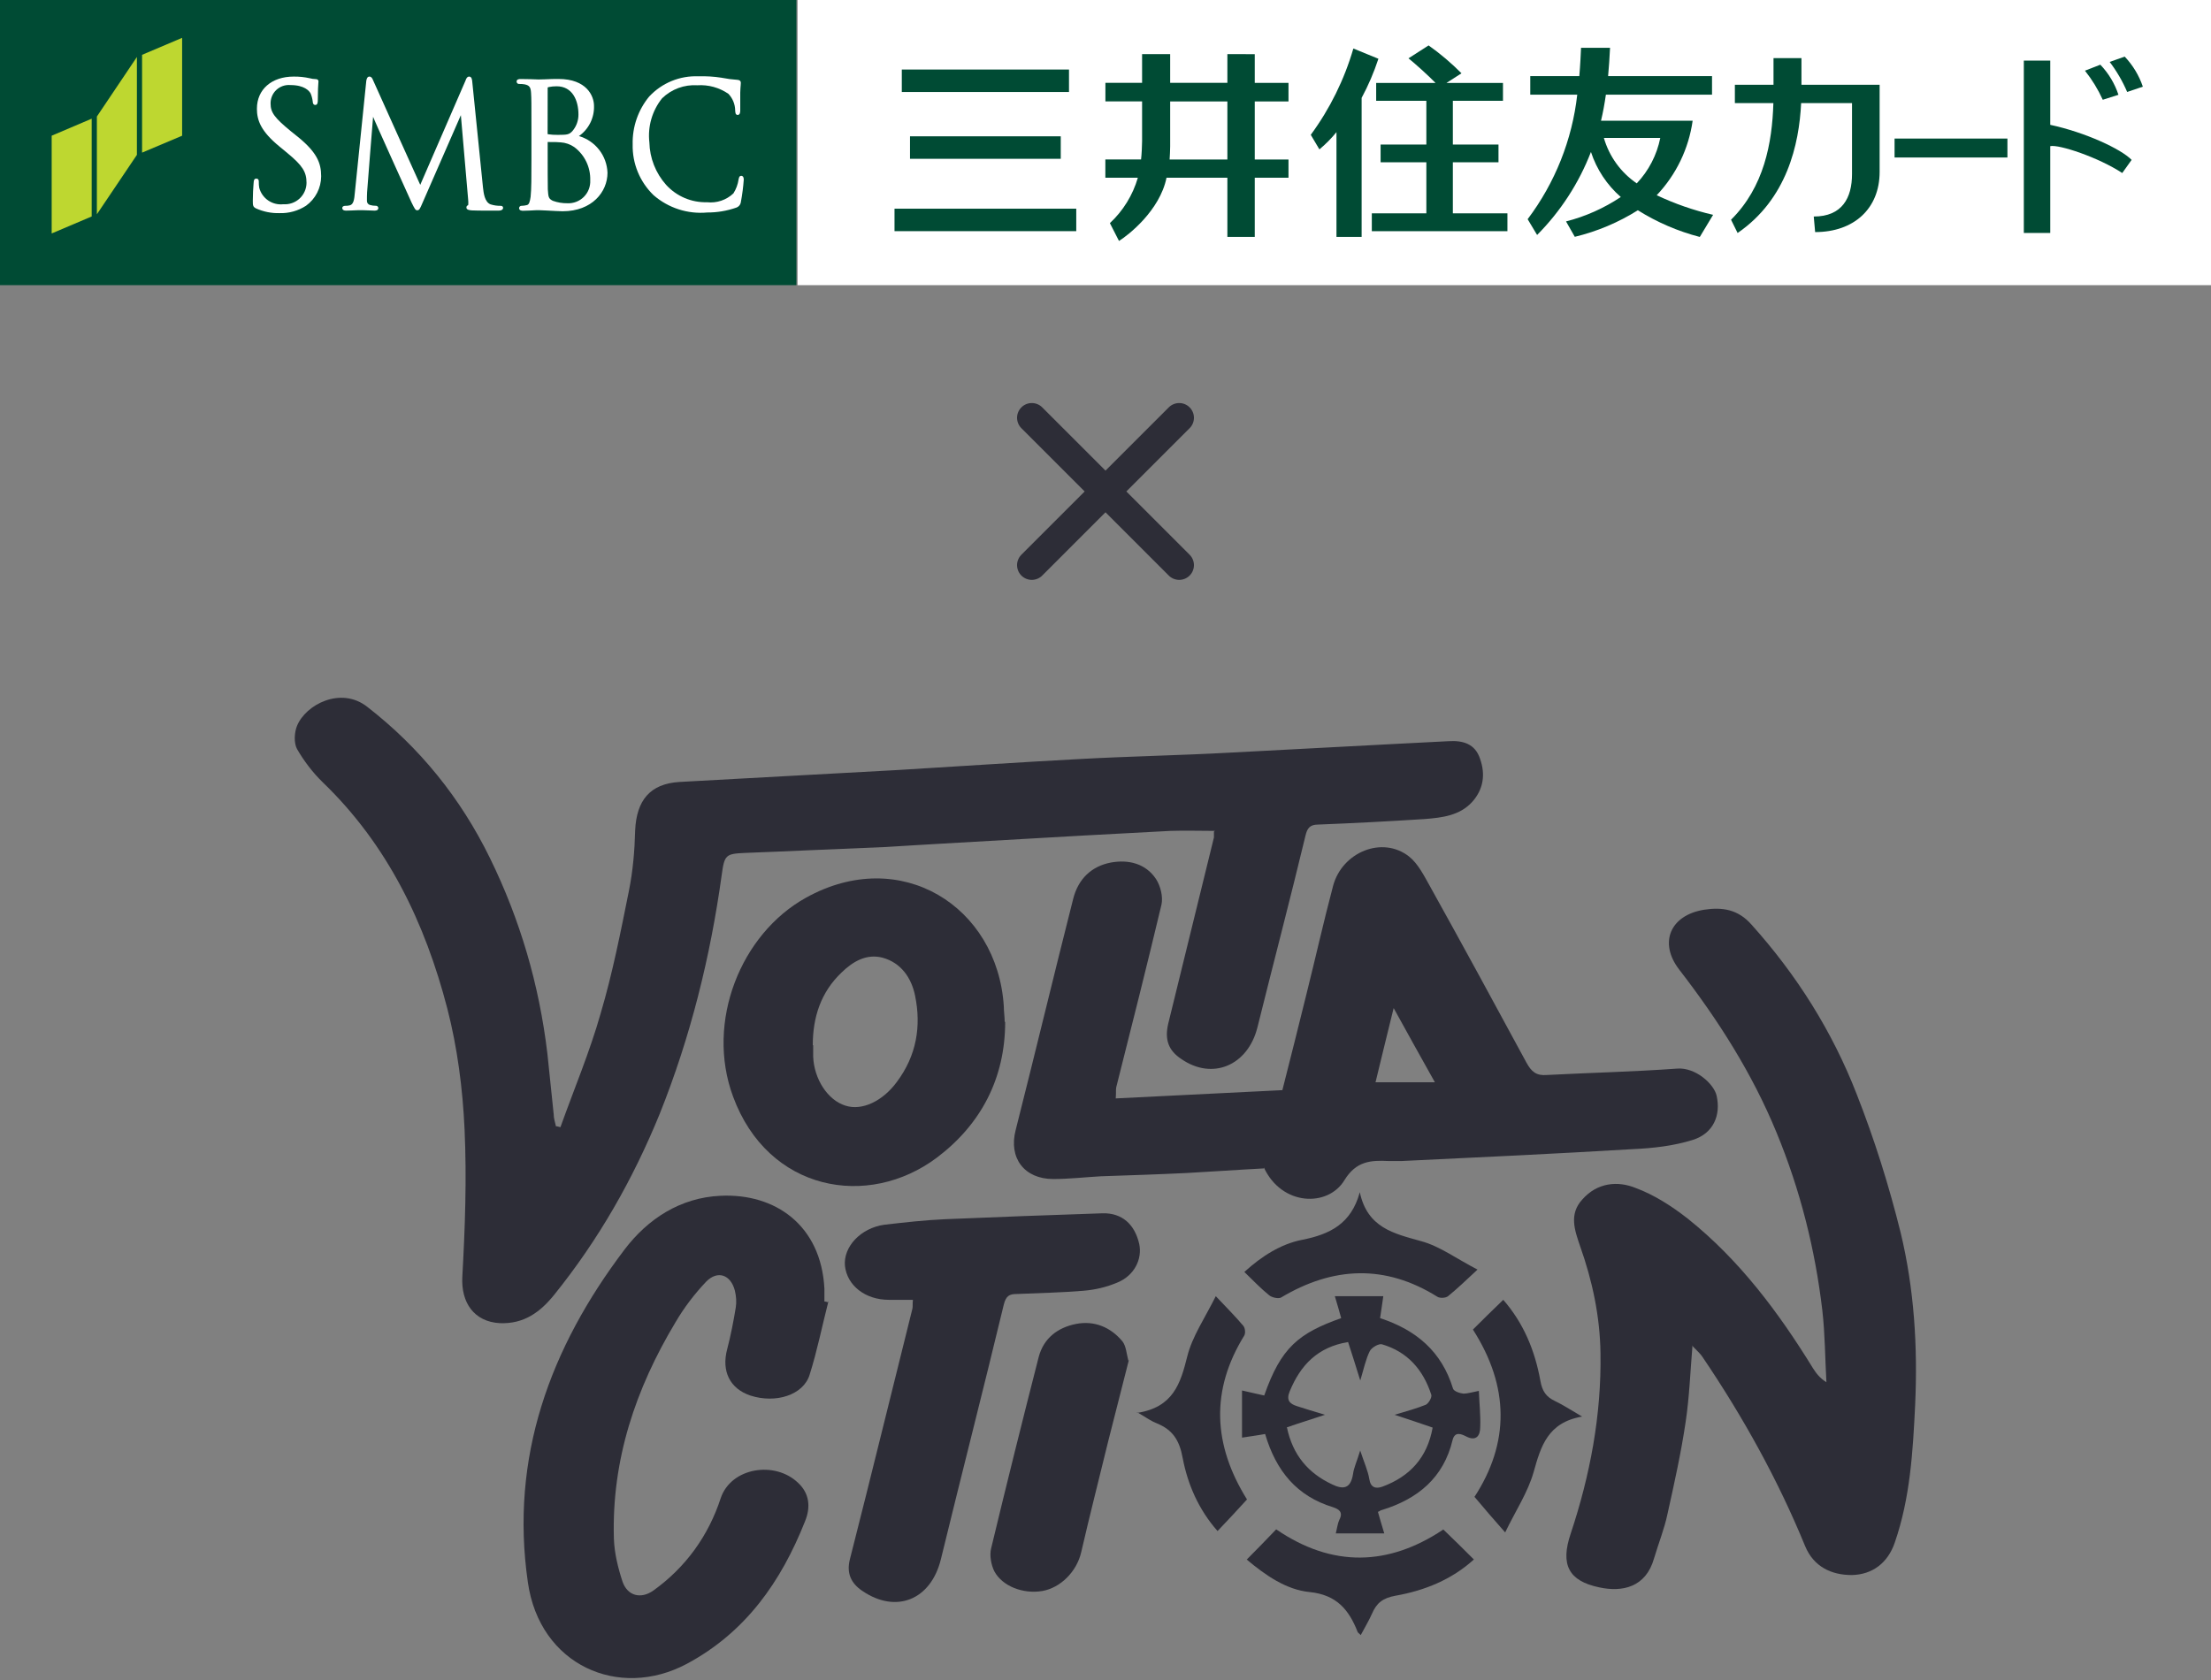 <svg width="300" height="228" viewBox="0 0 300 228" fill="none" xmlns="http://www.w3.org/2000/svg">
<rect x="0" y="0" width="300" height="228" fill="#808080" stroke="none"/>
<rect x="108.219" width="191.781" height="38.699" fill="white"/>
<path d="M108.057 0H0V38.699H108.057V0Z" fill="#004B34"/>
<path d="M7.012 18.417V31.683L12.44 29.378V16.106L7.012 18.417Z" fill="#BED730"/>
<path d="M19.278 7.44V20.714L24.711 18.418V5.135L19.278 7.44Z" fill="#BED730"/>
<path d="M13.145 15.814V29.081L18.576 21.016V7.734L13.145 15.814Z" fill="#BED730"/>
<path d="M34.858 14.737C34.858 16.328 35.383 17.809 37.941 19.903L38.989 20.768C41.025 22.452 41.591 23.316 41.591 24.809C41.589 25.211 41.503 25.608 41.341 25.976C41.178 26.344 40.942 26.674 40.647 26.947C40.352 27.219 40.004 27.428 39.624 27.561C39.245 27.693 38.842 27.747 38.441 27.717C37.721 27.799 36.995 27.619 36.396 27.211C35.797 26.803 35.364 26.193 35.176 25.493C35.129 25.22 35.109 24.943 35.115 24.666C35.115 24.541 35.115 24.241 34.773 24.241C34.431 24.241 34.436 24.596 34.418 24.774L34.396 25.052C34.357 25.534 34.303 26.309 34.303 27.244C34.303 27.876 34.317 28.069 34.734 28.282C35.739 28.735 36.832 28.954 37.932 28.924C39.206 28.964 40.462 28.613 41.53 27.918C42.161 27.46 42.675 26.861 43.03 26.167C43.386 25.474 43.573 24.707 43.577 23.928C43.577 22.109 43.012 20.614 40.125 18.339L39.483 17.825C37.266 16.007 36.714 15.269 36.714 14.069C36.705 13.722 36.77 13.377 36.904 13.056C37.037 12.735 37.237 12.446 37.49 12.208C37.743 11.969 38.044 11.787 38.372 11.673C38.7 11.558 39.049 11.514 39.395 11.544C41.321 11.544 41.964 12.347 42.148 12.684C42.293 13.034 42.389 13.402 42.432 13.779C42.442 13.955 42.481 14.243 42.787 14.243C43.123 14.243 43.123 13.779 43.123 13.536C43.123 12.295 43.174 11.561 43.197 11.252L43.213 11.065C43.213 10.845 43.079 10.733 42.811 10.733C42.55 10.729 42.289 10.691 42.037 10.62C41.316 10.459 40.578 10.382 39.838 10.393C36.86 10.393 34.861 12.138 34.861 14.739" fill="white"/>
<path d="M63.195 10.866C63.195 10.886 57.054 25.021 57.021 25.087C56.984 25.044 50.599 10.839 50.599 10.839C50.511 10.625 50.392 10.393 50.117 10.393C49.808 10.393 49.737 10.78 49.703 10.948C49.703 10.958 48.146 26.177 48.146 26.177C48.072 26.988 48.002 27.754 47.44 27.873C47.238 27.919 47.032 27.94 46.825 27.934C46.606 27.934 46.44 28.054 46.44 28.212C46.44 28.369 46.507 28.584 46.968 28.584C47.346 28.584 48.026 28.552 48.3 28.539C48.575 28.526 48.663 28.526 48.663 28.526H49.199C49.458 28.526 50.231 28.571 50.785 28.584C50.97 28.584 51.333 28.584 51.333 28.212C51.323 28.128 51.282 28.052 51.217 27.998C51.151 27.945 51.068 27.92 50.984 27.927C50.725 27.929 50.468 27.894 50.219 27.823C50.093 27.794 49.982 27.722 49.903 27.62C49.824 27.518 49.783 27.392 49.787 27.263C49.787 26.865 49.787 26.46 49.809 26.092C49.809 26.092 50.601 15.847 50.623 15.847C50.569 15.847 55.837 27.471 55.837 27.471C56.274 28.355 56.364 28.539 56.613 28.539C56.892 28.539 56.976 28.353 57.319 27.553C57.332 27.553 62.532 15.629 62.532 15.629L63.521 27.07C63.531 27.213 63.531 27.327 63.544 27.431C63.544 27.619 63.543 27.838 63.507 27.852C63.44 27.871 63.382 27.911 63.342 27.967C63.302 28.023 63.283 28.092 63.287 28.16C63.287 28.456 63.616 28.526 64.031 28.554C64.87 28.6 67.181 28.584 67.645 28.584C68.217 28.584 68.262 28.3 68.262 28.212C68.262 28.123 68.231 27.934 67.926 27.934C67.47 27.941 67.016 27.876 66.581 27.74C65.748 27.441 65.618 26.177 65.531 25.42L64.086 11.17C64.064 10.849 64.017 10.393 63.657 10.393C63.378 10.393 63.256 10.691 63.187 10.866" fill="white"/>
<path d="M74.311 11.905C74.311 11.867 74.311 11.854 74.451 11.817C74.804 11.743 75.165 11.707 75.526 11.71C77.71 11.71 78.487 13.68 78.487 15.526C78.497 16.341 78.215 17.133 77.692 17.758C77.251 18.257 76.992 18.304 75.709 18.304C75.253 18.313 74.796 18.284 74.345 18.217C74.329 18.217 74.301 18.188 74.301 18.127C74.301 18.066 74.311 11.907 74.311 11.907M74.117 10.759L73.251 10.781H72.953C72.452 10.759 71.416 10.724 70.631 10.724C70.5 10.724 70.095 10.724 70.095 11.072C70.095 11.117 70.104 11.161 70.122 11.202C70.14 11.243 70.167 11.28 70.2 11.311C70.233 11.341 70.272 11.364 70.315 11.378C70.357 11.392 70.402 11.397 70.447 11.393C70.696 11.388 70.945 11.406 71.19 11.448C71.832 11.586 72.012 11.833 72.057 12.612C72.108 13.349 72.108 14.005 72.108 17.616V21.698C72.108 23.874 72.108 25.752 71.996 26.716C71.892 27.409 71.789 27.779 71.46 27.84C71.243 27.894 71.022 27.925 70.798 27.931C70.754 27.925 70.709 27.928 70.666 27.941C70.623 27.953 70.582 27.975 70.548 28.003C70.514 28.032 70.486 28.068 70.466 28.108C70.447 28.149 70.436 28.193 70.434 28.238C70.434 28.602 70.847 28.602 70.981 28.602C71.478 28.602 72.194 28.556 72.715 28.53H73.251L74.144 28.569C74.919 28.613 75.997 28.67 76.337 28.67C80.336 28.67 82.428 26.041 82.428 23.445C82.387 22.313 81.991 21.223 81.296 20.33C80.6 19.436 79.641 18.785 78.554 18.468C79.207 18.007 79.736 17.391 80.093 16.676C80.449 15.96 80.623 15.167 80.598 14.368C80.598 13.01 79.585 10.717 75.782 10.717C75.159 10.714 74.581 10.73 74.112 10.756L74.117 10.759ZM75.021 27.257C74.411 26.955 74.404 26.74 74.329 25.682V25.587C74.311 25.25 74.311 22.327 74.311 20.588V19.273C75.274 19.273 75.867 19.288 76.056 19.319H76.07C76.734 19.361 77.373 19.583 77.92 19.961C78.615 20.482 79.174 21.162 79.551 21.944C79.928 22.727 80.112 23.588 80.086 24.456C80.108 24.87 80.044 25.285 79.897 25.672C79.75 26.06 79.523 26.412 79.231 26.707C78.94 27.001 78.59 27.232 78.204 27.383C77.818 27.534 77.404 27.603 76.99 27.584C76.318 27.594 75.649 27.482 75.016 27.253L75.021 27.257Z" fill="white"/>
<path d="M88.106 13.075C86.591 14.901 85.788 17.213 85.844 19.585C85.813 20.869 86.049 22.146 86.538 23.335C87.026 24.523 87.756 25.597 88.681 26.489C89.674 27.352 90.831 28.005 92.083 28.409C93.335 28.813 94.655 28.959 95.965 28.838C97.3 28.844 98.626 28.622 99.887 28.183C100.058 28.126 100.21 28.022 100.324 27.882C100.438 27.742 100.509 27.572 100.529 27.393C100.717 26.394 100.847 25.385 100.918 24.371C100.905 23.902 100.686 23.86 100.58 23.86C100.292 23.86 100.259 24.166 100.214 24.358C100.115 25.03 99.876 25.673 99.513 26.246C99.039 26.694 98.473 27.033 97.854 27.241C97.236 27.448 96.579 27.518 95.931 27.446C94.889 27.475 93.854 27.279 92.895 26.871C91.936 26.462 91.077 25.851 90.376 25.079C88.965 23.491 88.162 21.455 88.111 19.331C87.988 18.268 88.077 17.19 88.373 16.162C88.669 15.133 89.167 14.174 89.837 13.339C90.466 12.727 91.216 12.254 92.039 11.949C92.862 11.645 93.739 11.517 94.615 11.573C96.112 11.474 97.598 11.883 98.834 12.733C99.406 13.333 99.733 14.125 99.751 14.954C99.771 15.232 99.768 15.604 100.097 15.596C100.426 15.588 100.441 15.201 100.441 14.943V14.129C100.441 13.628 100.441 13.005 100.441 12.555C100.457 12.046 100.483 11.752 100.502 11.55L100.519 11.242C100.519 10.988 100.372 10.861 100.07 10.836C99.369 10.791 98.672 10.7 97.983 10.564L97.896 10.548C96.851 10.386 95.794 10.321 94.737 10.356C93.502 10.308 92.272 10.526 91.129 10.995C89.987 11.464 88.958 12.173 88.113 13.074" fill="white"/>
<path d="M272.378 18.805H257.065V21.374H272.378V18.805Z" fill="#004B34"/>
<path d="M278.189 8.221H274.603V31.619H278.189V19.834C279.377 19.576 284.731 21.358 287.958 23.482L289.23 21.698C287.785 20.212 282.949 17.964 278.189 16.941V8.221Z" fill="#004B34"/>
<path d="M286.252 8.404C287.207 9.661 288.005 11.03 288.626 12.482L290.753 11.762C290.237 10.24 289.396 8.848 288.289 7.683L286.252 8.404Z" fill="#004B34"/>
<path d="M287.442 12.866C286.938 11.337 286.098 9.94 284.984 8.779L282.897 9.593C283.861 10.805 284.673 12.13 285.314 13.54L287.438 12.866" fill="#004B34"/>
<path d="M244.431 7.888H240.639V11.505H235.397V13.991H240.621C240.461 19.423 239.347 25.391 234.877 29.821L235.768 31.621C242.467 27.016 244.116 19.599 244.388 13.991H251.291V23.625C251.291 26.858 249.952 29.386 246.1 29.386L246.288 31.497C251.538 31.497 255.038 28.324 255.038 23.331V11.502H244.431V7.885" fill="#004B34"/>
<path d="M166.537 13.765V21.65H158.701C158.73 21.313 158.775 20.197 158.775 19.884V13.766H166.537M166.537 7.344V11.244H158.775V7.344H154.964V11.244H149.987V13.758H154.964V19.16C154.964 19.664 154.906 20.983 154.825 21.643H149.98V24.121H154.39C153.704 26.479 152.393 28.607 150.597 30.282L151.831 32.7C153.074 31.932 157.372 28.584 158.279 24.121H166.537V32.149H170.253V24.121H174.829V21.65H170.253V13.765H174.829V11.25H170.253V7.35L166.537 7.344Z" fill="#004B34"/>
<path d="M197.131 28.949V22.021H203.323V19.613H197.131V13.682H203.931V11.257H196.259L196.288 11.241L198.303 9.947C196.927 8.56 195.434 7.294 193.84 6.164L191.111 7.916C192.032 8.653 193.769 10.22 194.782 11.257H186.726V13.682H193.535V19.613H187.327V22.021H193.535V28.949H186.135V31.374H204.535V28.949H197.129" fill="#004B34"/>
<path d="M187.031 7.976L183.631 6.584C182.406 10.797 180.45 14.762 177.852 18.297L179.024 20.273C179.869 19.57 180.645 18.786 181.339 17.933V32.15H184.753V13.284C185.665 11.588 186.425 9.815 187.025 7.986" fill="#004B34"/>
<path d="M143.929 18.499H123.475V21.551H143.929V18.499Z" fill="#004B34"/>
<path d="M145.047 9.436H122.361V12.486H145.047V9.436Z" fill="#004B34"/>
<path d="M146.032 28.321H121.373V31.372H146.032V28.321Z" fill="#004B34"/>
<path d="M217.621 18.719H225.275C224.811 21.033 223.705 23.17 222.084 24.885C219.924 23.413 218.346 21.232 217.622 18.719M232.443 29.156C229.805 28.545 227.24 27.653 224.792 26.495C227.429 23.712 229.134 20.177 229.668 16.38H217.234C217.507 15.256 217.716 14.077 217.895 12.848H232.297V10.325H218.197C218.311 9.095 218.393 7.817 218.459 6.489H214.524C214.501 7.117 214.415 8.92 214.29 10.325H207.634V12.848H214.009C213.319 18.981 210.995 24.817 207.279 29.745L208.563 31.889C211.751 28.679 214.239 24.843 215.868 20.622C216.642 22.988 218.041 25.1 219.917 26.736C217.646 28.253 215.134 29.374 212.488 30.052L213.676 32.139C216.705 31.41 219.595 30.192 222.233 28.534C224.832 30.166 227.667 31.387 230.637 32.157L232.443 29.156Z" fill="#004B34"/>
<path d="M160 56.698L140 76.698" stroke="#2D2D37" stroke-width="4" stroke-linecap="round" stroke-linejoin="round"/>
<path d="M140 56.698L160 76.698" stroke="#2D2D37" stroke-width="4" stroke-linecap="round" stroke-linejoin="round"/>
<g clip-path="url(#clip0_208_60421)">
<path d="M164.833 112.763C162.808 112.763 160.783 112.697 158.812 112.763C154.883 112.95 151.007 113.203 147.077 113.39C140.567 113.764 133.992 114.138 127.482 114.512C125.022 114.633 122.627 114.819 120.166 114.951C113.776 115.204 107.451 115.512 101.061 115.754C98.481 115.875 98.296 116.007 97.926 118.734C96.391 129.861 93.691 140.735 89.511 151.17C85.885 160.054 81.215 168.257 75.195 175.723C73.29 178.087 71.08 179.703 67.825 179.571C64.32 179.384 62.545 176.778 62.73 173.293C63.101 166.64 63.34 159.933 63.035 153.281C62.785 147.75 62.056 142.154 60.695 136.876C57.679 125.254 52.584 114.633 43.799 106.177C42.449 104.869 41.219 103.252 40.294 101.636C39.869 100.833 39.924 99.459 40.294 98.524C41.47 95.611 46.26 93.126 49.819 95.918C56.95 101.449 62.48 108.288 66.465 116.425C70.579 124.814 73.159 133.643 74.27 142.967C74.575 145.705 74.825 148.498 75.13 151.236C75.13 151.797 75.315 152.292 75.435 152.852C75.62 152.852 75.805 152.918 76.044 152.973C77.884 147.816 80.04 142.715 81.509 137.503C83.109 132.093 84.209 126.507 85.319 120.977C85.875 118.239 86.114 115.446 86.18 112.708C86.365 108.607 88.204 106.364 92.2 106.122C102.03 105.561 111.86 105.067 121.756 104.506C129.986 104.011 138.281 103.45 146.511 103.01C153.326 102.637 160.086 102.516 166.912 102.142C174.347 101.768 181.782 101.339 189.218 100.965C191.678 100.844 194.073 100.712 196.533 100.591C198.438 100.471 200.158 100.899 200.833 103.01C201.574 105.122 201.269 107.112 199.788 108.794C198.068 110.718 195.608 110.971 193.278 111.158C188.488 111.466 183.633 111.719 178.843 111.906C177.733 111.906 177.363 112.4 177.123 113.456C175.033 122.153 172.758 130.796 170.613 139.438C169.318 144.595 164.528 146.651 160.293 143.726C158.508 142.55 158.018 141.054 158.508 138.943C160.598 130.488 162.623 122.098 164.713 113.654V112.851L164.833 112.785V112.763Z" fill="#2D2D37"/>
<path d="M229.649 182.551C229.344 186.213 229.225 189.577 228.724 192.931C228.114 197.098 227.189 201.254 226.264 205.421C225.839 207.477 225.033 209.457 224.424 211.513C223.313 215.427 220.124 216.109 216.989 215.427C212.808 214.558 211.709 212.315 213.113 208.159C215.758 200.21 217.293 192.062 217.163 183.673C217.097 178.637 216.052 173.788 214.398 169.126C213.657 166.949 212.863 164.772 214.702 162.781C216.727 160.483 219.492 160.231 221.953 161.231C224.467 162.166 226.873 163.716 229.018 165.398C236.018 170.995 241.308 178.076 245.979 185.663C246.414 186.344 246.904 187.026 247.818 187.587C247.633 184.354 247.633 181.067 247.263 177.834C246.283 169.511 244.259 161.484 241.058 153.721C237.738 145.64 233.133 138.438 227.853 131.599C225.023 127.937 226.623 124.199 231.228 123.462C233.688 123.088 235.833 123.396 237.683 125.518C243.823 132.357 248.624 139.999 251.933 148.51C254.328 154.601 256.299 160.879 257.888 167.279C259.728 174.92 260.218 182.749 259.859 190.644C259.554 196.988 259.184 203.321 257.093 209.347C256.168 212.085 254.078 213.701 251.258 213.756C248.493 213.756 246.098 212.634 244.933 209.841C241.243 200.825 236.518 192.315 231.054 184.233C230.749 183.739 230.313 183.365 229.704 182.738L229.638 182.551H229.649Z" fill="#2D2D37"/>
<path d="M171.473 158.57C167.913 158.756 164.473 159.009 160.968 159.196C157.103 159.383 153.293 159.504 149.418 159.636C147.262 159.757 145.052 160.01 142.908 160.01C138.978 160.01 136.822 157.151 137.813 153.358C140.458 142.912 142.973 132.412 145.618 121.977C146.293 119.305 148.079 117.568 150.713 117.062C153.108 116.622 155.449 117.183 156.853 119.294C157.463 120.229 157.833 121.713 157.593 122.78C155.623 131.048 153.544 139.306 151.453 147.574C151.388 147.948 151.453 148.322 151.388 149.07C158.943 148.696 166.378 148.322 173.999 147.948C175.109 143.539 176.209 139.251 177.254 134.963C178.484 130.048 179.594 125.078 180.879 120.229C182.109 115.633 187.574 113.39 191.199 116.249C192.429 117.238 193.224 118.854 194.029 120.284C198.449 128.233 202.815 136.26 207.115 144.21C207.79 145.452 208.465 146.013 209.88 145.892C215.78 145.584 221.68 145.452 227.57 145.023C230.03 144.836 232.545 147.079 232.915 148.685C233.525 151.357 232.48 153.842 229.66 154.71C227.08 155.513 224.315 155.832 221.55 155.953C211.099 156.579 200.594 157.074 190.154 157.569H188.434C185.974 157.448 184.014 157.569 182.414 160.175C180.204 163.836 173.933 163.715 171.484 158.438V158.559L171.473 158.57ZM194.694 146.881C192.723 143.341 191.003 140.295 189.098 136.81C188.173 140.603 187.378 143.77 186.638 146.881H194.683H194.694Z" fill="#2D2D37"/>
<path d="M112.426 176.526C111.566 179.879 110.891 183.299 109.846 186.597C108.986 189.335 105.241 190.512 101.801 189.39C99.036 188.455 97.871 186.091 98.666 183.112C99.156 181.243 99.526 179.318 99.831 177.46C99.951 176.712 99.896 175.91 99.711 175.162C99.156 172.985 97.371 172.369 95.836 173.92C94.235 175.602 92.82 177.46 91.655 179.45C86.245 188.466 82.99 198.098 83.295 208.786C83.36 210.776 83.85 212.766 84.459 214.624C85.134 216.615 86.974 217.043 88.64 215.867C93.06 212.7 96.129 208.412 97.795 203.31C99.21 199.143 105.165 198.219 108.3 201.254C109.835 202.683 110.02 204.553 109.226 206.477C105.971 214.679 101.181 221.518 93.19 225.807C83.97 230.722 73.225 225.994 71.625 214.745C69.164 197.78 74.64 182.925 84.71 169.62C87.9 165.398 92.33 162.539 97.73 162.287C105.22 161.913 111.425 166.322 111.86 174.898V176.635C112.045 176.635 112.23 176.701 112.415 176.756V176.504L112.426 176.526Z" fill="#2D2D37"/>
<path d="M136.387 138.679C136.387 146.387 133.067 152.599 127.166 157.074C117.771 164.155 104.185 161.671 99.461 148.806C95.716 138.679 100.506 126.738 109.356 121.834C122.191 114.688 135.342 123.011 136.202 136.568C136.202 137.25 136.321 137.998 136.321 138.679H136.387ZM110.336 141.846V143.396C110.456 146.442 112.306 149.301 114.701 150.048C116.977 150.796 119.796 149.422 121.701 146.816C124.347 143.275 125.022 139.295 124.162 135.128C123.672 132.709 122.256 130.653 119.742 129.971C117.586 129.41 115.746 130.466 114.212 131.961C111.381 134.633 110.282 138.053 110.282 141.846H110.347H110.336Z" fill="#2D2D37"/>
<path d="M123.857 176.404H120.602C117.412 176.404 114.952 174.48 114.647 171.808C114.397 169.202 116.802 166.651 119.992 166.212C122.692 165.904 125.457 165.585 128.222 165.464C135.353 165.156 142.472 164.903 149.603 164.661C152.248 164.595 153.968 166.157 154.578 168.828C155.013 170.885 153.903 173.117 151.628 174.051C150.158 174.678 148.612 175.041 147.023 175.173C144.007 175.426 141.003 175.481 137.987 175.613C136.942 175.613 136.507 175.865 136.202 177.042C133.437 188.543 130.486 200.033 127.667 211.6C126.317 217.131 121.582 219.055 116.977 215.888C115.507 214.899 114.821 213.524 115.322 211.6C118.207 200.286 120.972 188.917 123.802 177.603C123.868 177.295 123.802 176.976 123.868 176.426L123.857 176.404Z" fill="#2D2D37"/>
<path d="M153.162 184.607C152.237 188.268 151.323 191.874 150.397 195.481C149.167 200.517 147.883 205.553 146.707 210.643C146.097 213.315 143.877 215.492 141.427 215.921C138.847 216.361 136.017 215.294 134.917 213.249C134.482 212.381 134.242 211.072 134.482 210.138C136.572 201.44 138.727 192.798 140.937 184.156C141.612 181.605 143.517 180.175 145.978 179.681C148.492 179.186 150.702 180.12 152.302 182.045C152.792 182.671 152.858 183.727 153.097 184.651L153.162 184.585V184.607Z" fill="#2D2D37"/>
<path d="M168.523 195.228V188.708C169.688 188.961 170.613 189.203 171.538 189.389C173.814 182.869 176.209 180.934 181.978 178.889C181.728 178.02 181.488 177.086 181.118 175.909H187.694C187.574 176.899 187.389 177.899 187.258 178.889C192.179 180.505 195.619 183.43 197.154 188.455C197.274 188.829 198.079 189.082 198.569 189.137C199.124 189.137 199.679 188.95 200.659 188.763C200.724 190.5 200.91 192.061 200.844 193.678C200.844 194.854 200.289 195.668 198.885 194.92C198.275 194.612 197.404 194.238 197.099 195.415C195.869 200.572 192.364 203.43 187.519 204.926C187.334 204.926 187.215 205.113 186.964 205.179C187.215 206.047 187.454 206.916 187.824 208.103H181.249C181.434 207.356 181.499 206.74 181.739 206.234C182.294 205.179 181.619 204.805 180.879 204.552C175.958 203.057 173.139 199.637 171.658 194.612C170.678 194.799 169.688 194.92 168.523 195.107V195.228ZM174.608 193.678C175.403 197.526 177.559 199.956 180.748 201.451C182.283 202.199 183.263 202.012 183.579 200.088C183.698 199.153 184.134 198.285 184.558 196.855C185.114 198.538 185.603 199.593 185.789 200.704C185.974 201.946 186.714 202.067 187.574 201.759C191.264 200.396 193.659 197.845 194.389 193.744C192.734 193.183 191.134 192.622 189.229 192.006C190.883 191.512 192.244 191.138 193.463 190.643C193.833 190.456 194.323 189.653 194.204 189.279C193.093 185.86 190.949 183.441 187.509 182.44C187.084 182.319 186.093 182.88 185.854 183.375C185.299 184.497 185.059 185.739 184.569 187.355C183.96 185.365 183.459 183.815 182.915 182.133C178.8 182.814 176.459 185.244 174.989 188.84C174.499 190.016 174.989 190.522 175.969 190.83C177.08 191.204 178.179 191.512 179.779 192.006C177.754 192.688 176.274 193.128 174.685 193.689H174.619L174.608 193.678Z" fill="#2D2D37"/>
<path d="M200.039 203.189C204.829 195.855 204.829 188.213 199.854 180.44C201.149 179.131 202.499 177.834 203.969 176.404C206.734 179.571 208.269 183.298 209.009 187.4C209.259 188.829 209.804 189.577 210.979 190.137C212.024 190.632 213.069 191.314 214.67 192.249C210 193.051 209.074 196.284 208.094 199.769C207.3 202.562 205.634 205.047 204.23 207.972C202.63 206.169 201.465 204.805 200.05 203.123V203.189H200.039Z" fill="#2D2D37"/>
<path d="M154.273 191.753C159.183 191.006 160.173 187.773 161.088 184.112C161.763 181.374 163.483 178.889 164.963 175.909C166.498 177.525 167.663 178.702 168.708 179.944C168.958 180.252 169.013 180.934 168.828 181.253C164.223 188.708 164.593 196.108 169.198 203.496C167.913 204.926 166.618 206.289 165.203 207.785C162.623 204.86 161.153 201.44 160.478 197.9C160.043 195.481 159.128 194.051 156.973 193.172C156.298 192.919 155.688 192.49 154.327 191.676L154.262 191.742L154.273 191.753Z" fill="#2D2D37"/>
<path d="M200.474 172.303C198.874 173.799 197.709 174.909 196.479 175.91C196.174 176.163 195.368 176.218 195.009 175.976C187.944 171.567 180.879 171.874 173.814 176.097C173.444 176.284 172.584 176.097 172.213 175.789C171.049 174.854 170.058 173.799 168.839 172.622C171.234 170.445 173.814 168.829 176.644 168.268C180.454 167.52 183.339 166.091 184.504 161.803C185.549 166.652 189.109 167.399 192.865 168.455C195.379 169.137 197.6 170.819 200.485 172.303H200.474Z" fill="#2D2D37"/>
<path d="M195.804 207.543C197.219 208.906 198.569 210.215 199.984 211.644C196.969 214.382 193.289 215.866 189.359 216.559C187.639 216.867 186.779 217.549 186.17 218.978C185.734 219.968 185.19 220.847 184.635 221.903C184.384 221.65 184.264 221.595 184.21 221.474C183.045 218.494 181.38 216.438 177.7 216.064C174.51 215.756 171.68 213.766 169.165 211.655C170.58 210.226 171.865 208.917 173.161 207.554C180.781 212.777 188.401 212.524 195.771 207.62L195.837 207.554L195.804 207.543Z" fill="#2D2D37"/>
</g>
<defs>
<clipPath id="clip0_208_60421">
<rect width="220" height="133.043" fill="white" transform="translate(40 94.698)"/>
</clipPath>
</defs>
</svg>
